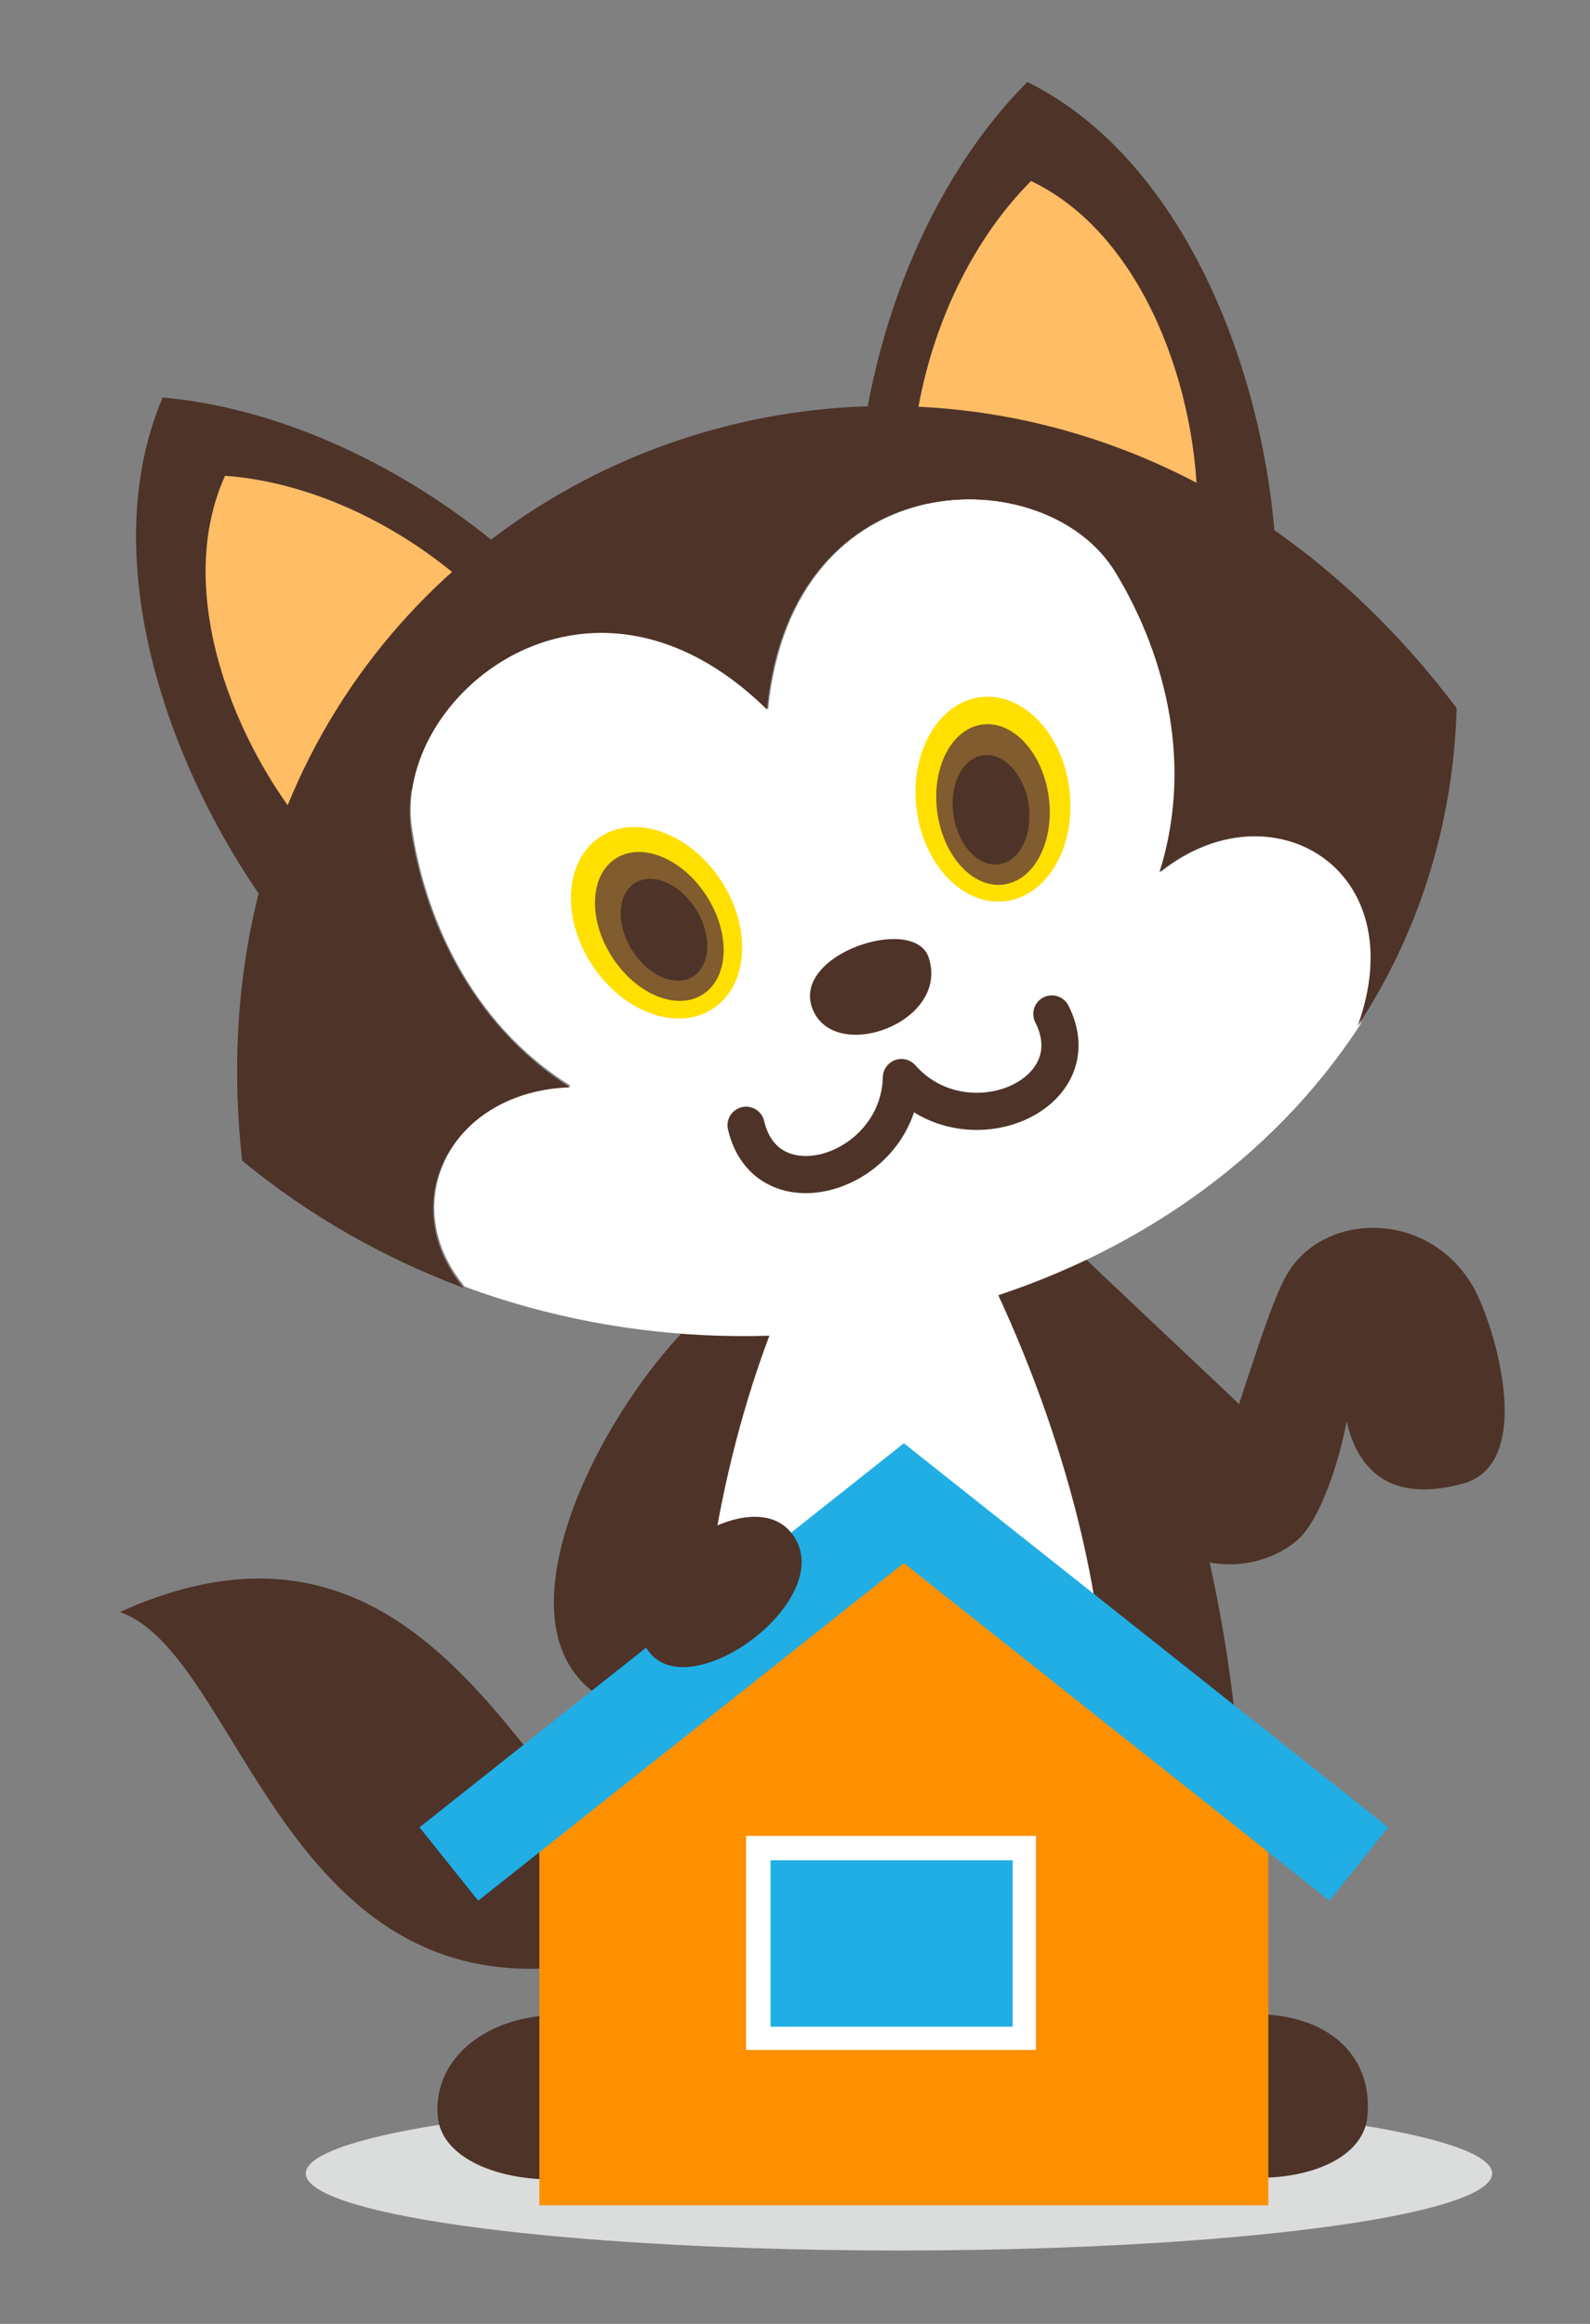 <?xml version="1.0" encoding="utf-8"?>
<!-- Generator: Adobe Illustrator 25.1.0, SVG Export Plug-In . SVG Version: 6.00 Build 0)  -->
<svg version="1.1" xmlns="http://www.w3.org/2000/svg" xmlns:xlink="http://www.w3.org/1999/xlink" x="0px" y="0px"
	 viewBox="0 0 130 190" style="enable-background:new 0 0 130 190;" xml:space="preserve">
<rect x="0" y="0" width="130" height="190" fill="#808080" stroke="none"/>
<style type="text/css">
	.st0{fill:none;}
	.st1{fill:#DBDCDC;}
	.st2{fill:#4E3328;}
	.st3{fill:#FFFFFF;}
	.st4{fill:#FFBD66;}
	.st5{fill:#FFE000;}
	.st6{fill:#805C2F;}
	.st7{fill:none;stroke:#4E3328;stroke-width:3.038;stroke-linecap:round;stroke-linejoin:round;stroke-miterlimit:10;}
	.st8{fill:#FF9000;}
	.st9{fill:#20AEE5;}
</style>
<g id="レイヤー_1">
</g>
<g id="CHAR">
	<rect class="st0" width="130" height="190"/>
</g>
<g id="レイヤー_2">
	<g>
		<ellipse class="st1" cx="73.5" cy="177.7" rx="48.5" ry="6.3"/>
		<path class="st2" d="M56.5,108.2c-8.4,8.4-17.6,27.5-5.1,31.6C53.3,132,55.4,111.9,56.5,108.2z"/>
		<path class="st2" d="M85.7,100c5.6,5.4,14.6,13.8,15.6,14.8c1.7-5.1,2.6-8,3.7-10.2c2.7-5.4,11.3-5.9,15.2,0.2
			c1.7,2.5,5.7,14.8-0.6,16.5c-5.1,1.4-8.4-0.3-9.5-5.1c-0.6,3.3-2.1,7.8-3.8,9.5c-2.2,2.2-8.4,4.3-13.7-1.9L85.7,100z"/>
		<path class="st2" d="M91.7,174.7c8.8,5.6,19.7,3.6,20.1-1.7c0.5-5.3-3.8-9.1-11.5-8.2c4.5-19.7-3.2-56.4-14.3-64.6l-25.9,3.2
			c-8.2,4.8-15,43.1-12.1,61.5c-7.2-1-12.7,2.9-12.2,8.2c0.5,5.3,12.1,7.4,20.9,1.7H91.7z"/>
		<path class="st3" d="M65.5,103.3c-9.2,17.9-15.5,60.5,8.7,59c24.2-1.5,17.4-38.7,4.4-62.4"/>
		<path class="st2" d="M45.3,48.8c-9.6-9.8-21.7-15.4-32-16.3c-6.1,14.3,1.6,33.5,11,44.7"/>
		<path class="st4" d="M40,49.5c-6.5-6.5-14.6-10.1-21.6-10.6c-4.3,9.5,0.8,22.2,7.2,29.6L40,49.5z"/>
		<path class="st2" d="M70.1,39.8C71.1,26.1,76.7,14,84,6.7c13.9,6.9,20.4,26.6,20.4,41.3"/>
		<path class="st4" d="M74.6,36.9c0.8-9.1,4.7-17.1,9.7-22.1C93.7,19.3,98,32.3,97.9,42L74.6,36.9z"/>
		<path class="st3" d="M94.9,71.3c3-9.4-0.1-18.6-3.6-24.5c-5.7-9.3-26.5-9.3-28.5,11.2C48,43.6,32,57.1,33.7,67.8
			c1,6.8,4.6,15.8,13,21c-9.6,0.3-14.5,9.4-8.7,16.4c27.1,10,58.7,0.9,73.2-21.4C115.7,70.8,103.9,64.1,94.9,71.3z"/>
		<path class="st2" d="M119.1,57.9C82.8,9.8,13.4,37.2,19.8,94.9c5.6,4.6,11.7,8,18.1,10.4c-5.8-7-0.9-16.1,8.7-16.4
			c-8.4-5.3-12-14.3-13-21C32,57.1,48,43.6,62.7,58c2-20.5,22.9-20.5,28.5-11.2c3.6,5.9,6.6,15,3.6,24.5c9-7.2,20.9-0.4,16.2,12.6
			C115.8,76.6,118.8,67.8,119.1,57.9z"/>
		<path class="st2" d="M55.8,151.8c-10.7,5.3-17.1-33.1-46-20c10.7,3.7,13.9,38,44.8,27"/>
		<path class="st2" d="M66.4,82.4c-1.6-4.4,8.2-7.6,9.5-4.2C77.8,83.6,68.1,87.1,66.4,82.4z"/>
		<ellipse transform="matrix(0.836 -0.549 0.549 0.836 -32.608 41.892)" class="st5" cx="53.7" cy="75.4" rx="6.3" ry="8.4"/>
		<ellipse transform="matrix(0.842 -0.539 0.539 0.842 -32.335 40.973)" class="st6" cx="53.9" cy="75.8" rx="4.6" ry="6.6"/>
		<ellipse transform="matrix(0.852 -0.523 0.523 0.852 -31.724 39.664)" class="st2" cx="54.3" cy="76" rx="3.1" ry="4.5"/>
		<ellipse transform="matrix(0.993 -0.119 0.119 0.993 -7.215 10.159)" class="st5" cx="81.2" cy="65.3" rx="6.3" ry="8.4"/>
		<ellipse transform="matrix(0.991 -0.132 0.132 0.991 -7.966 11.288)" class="st6" cx="81.2" cy="65.8" rx="4.6" ry="6.6"/>
		<ellipse transform="matrix(0.989 -0.15 0.15 0.989 -9.01 12.884)" class="st2" cx="81" cy="66.2" rx="3.1" ry="4.5"/>
		<path class="st7" d="M86,82.9c3.4,6.7-7.1,11.1-12.3,5.2c-0.2,7.8-11,11.2-12.7,3.9"/>
		<g>
			<polygon class="st8" points="44.1,180.3 44.1,146.6 73.9,122.9 103.7,146.6 103.7,180.3 			"/>
			<polygon class="st9" points="39.1,155.4 34.3,149.4 73.9,118 113.5,149.4 108.7,155.4 73.9,127.8 			"/>
			<g>
				<rect x="62" y="151.1" class="st9" width="21.7" height="15.6"/>
				<path class="st3" d="M82.8,152.1v13.6H63v-13.6H82.8 M84.7,150.1H61v17.5h23.7V150.1L84.7,150.1z"/>
			</g>
		</g>
		<path class="st2" d="M53.1,135.1c-4.4-5.6,8.3-14.8,11.8-9.5C68.4,130.8,56.6,139.5,53.1,135.1z"/>
	</g>
</g>
</svg>
